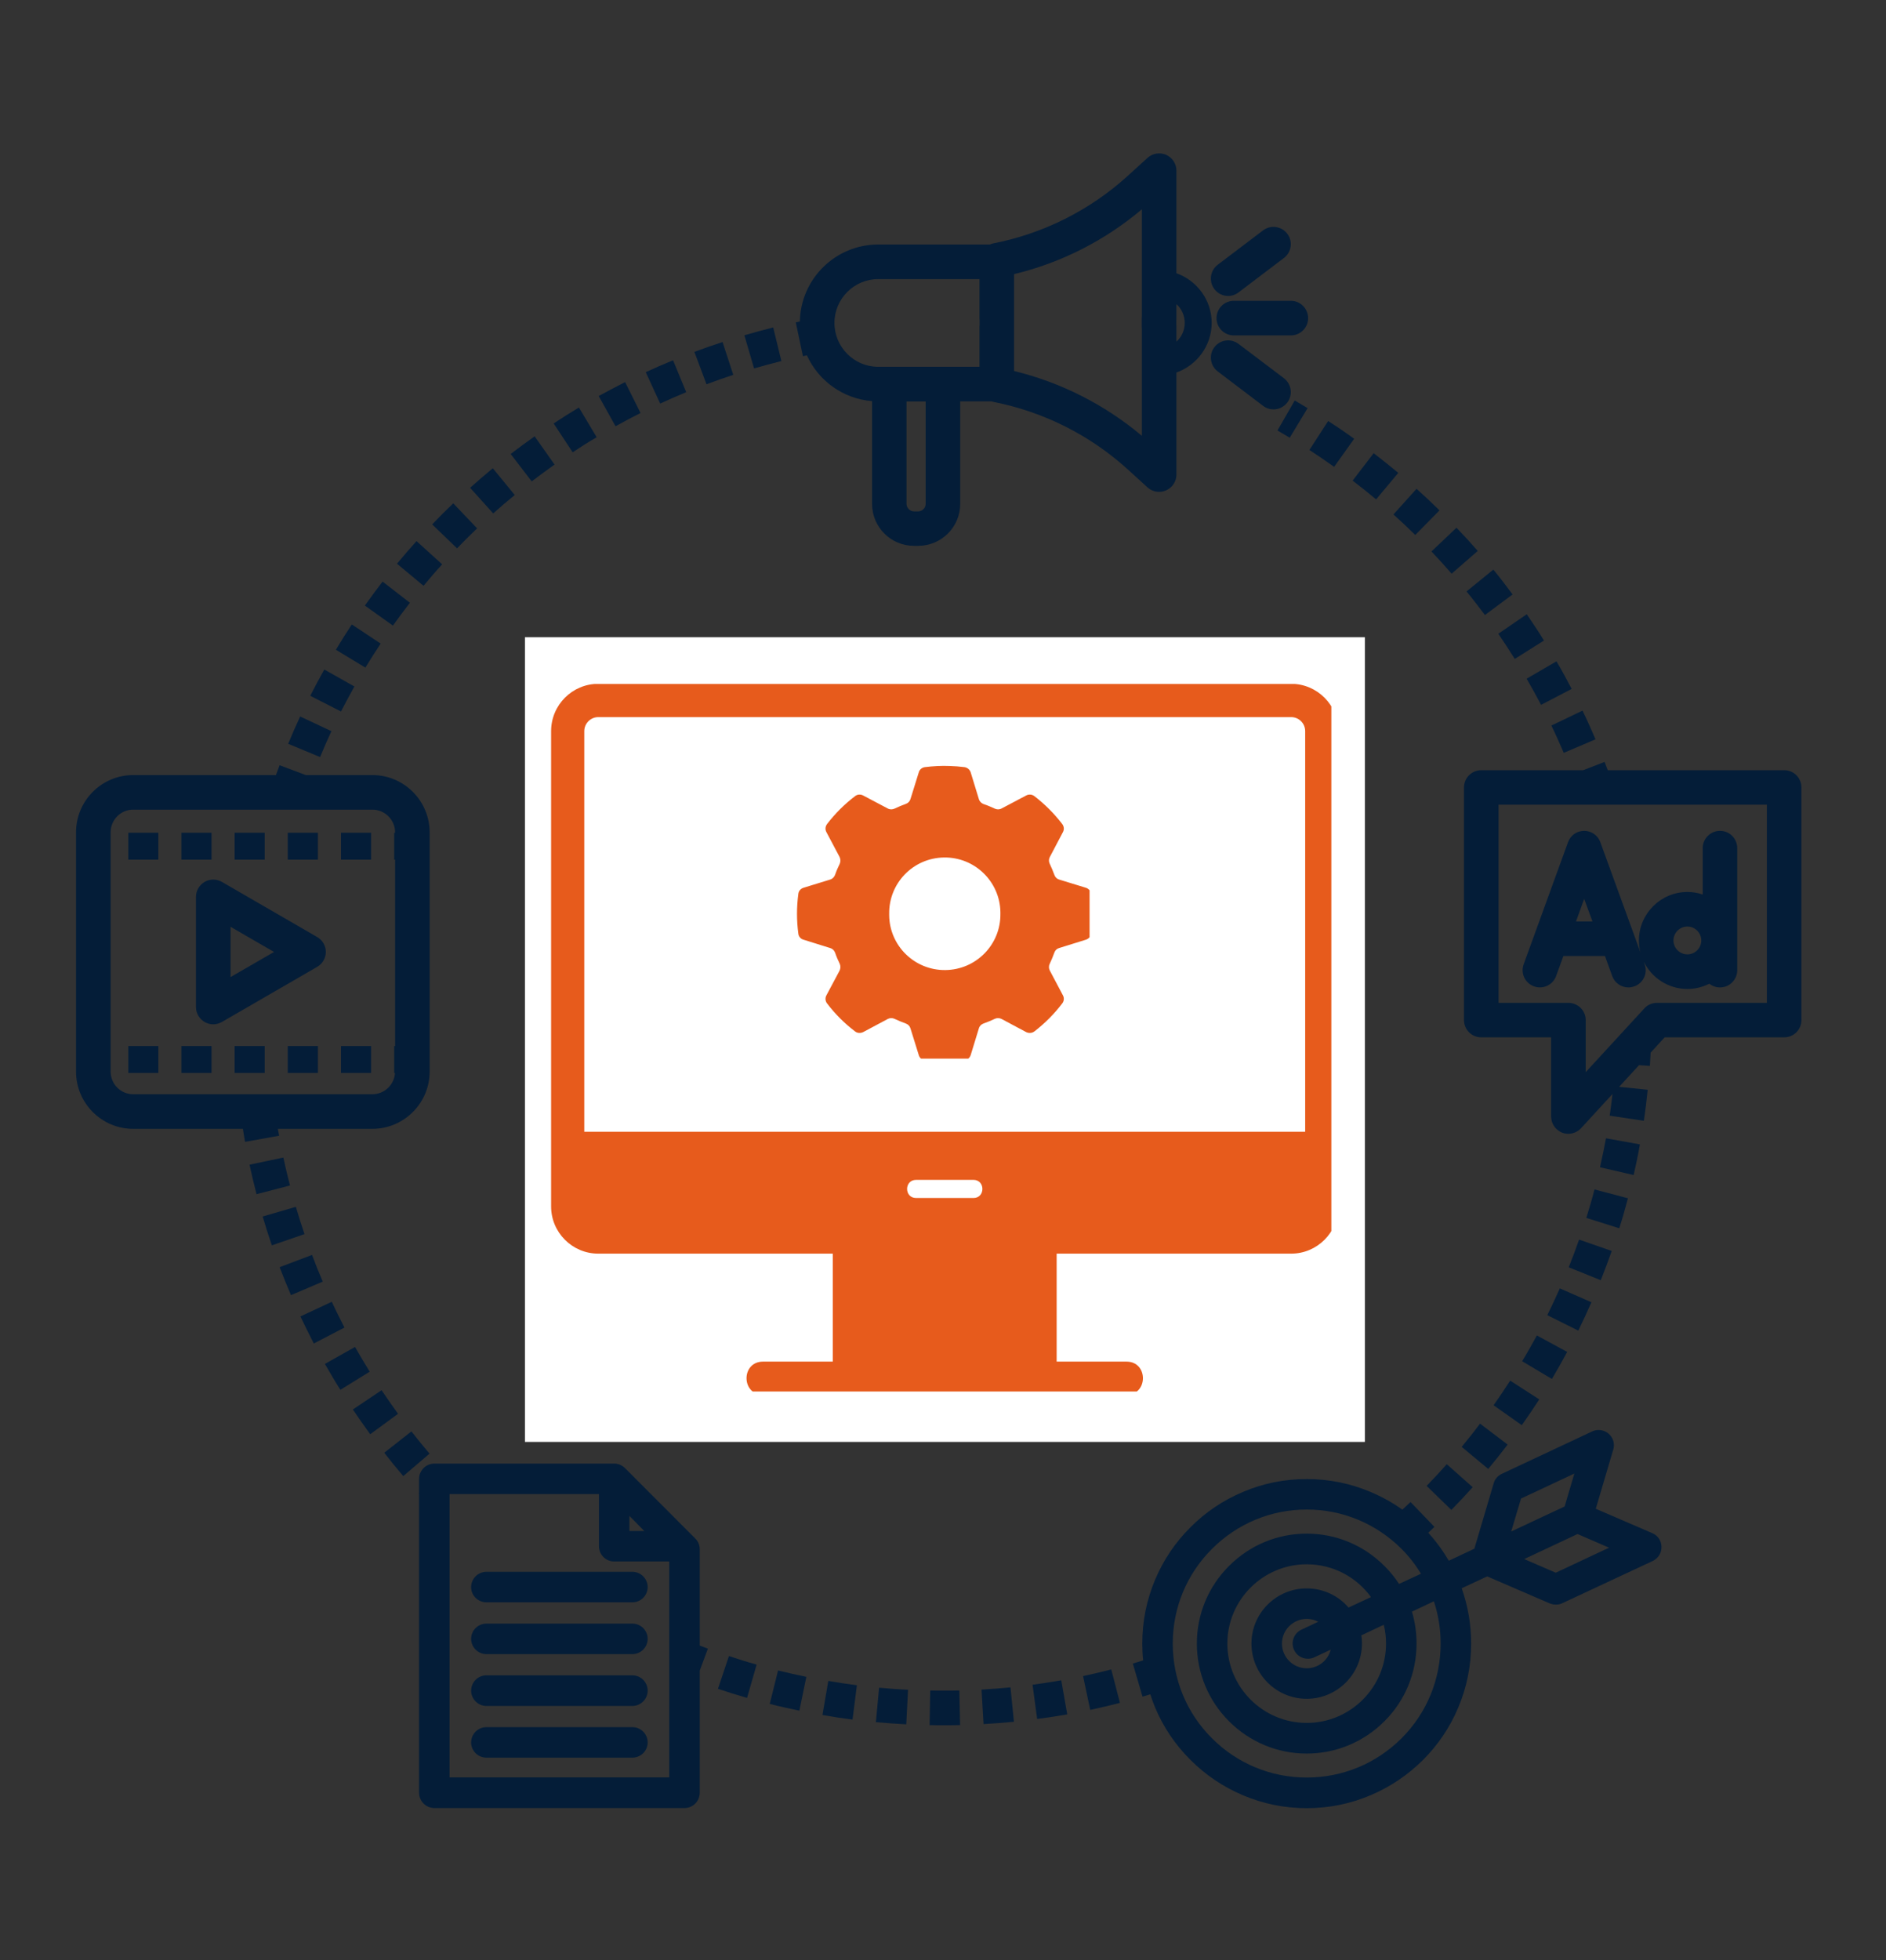 <svg xmlns="http://www.w3.org/2000/svg" xmlns:xlink="http://www.w3.org/1999/xlink" width="77" zoomAndPan="magnify" viewBox="0 0 57.75 60" height="80" preserveAspectRatio="xMidYMid meet" version="1.0"><rect x="0" y="0" width="57.75" height="60" fill="#333333" stroke="none"/><defs><clipPath id="0606cc0846"><path d="M 44 23 L 55.348 23 L 55.348 35 L 44 35 Z M 44 23 " clip-rule="nonzero"/></clipPath><clipPath id="92e3e8c606"><path d="M 34 43 L 51 43 L 51 55.43 L 34 55.43 Z M 34 43 " clip-rule="nonzero"/></clipPath><clipPath id="66969e160a"><path d="M 24 4.648 L 38 4.648 L 38 17 L 24 17 Z M 24 4.648 " clip-rule="nonzero"/></clipPath><clipPath id="39bbc29376"><path d="M 2.328 23 L 14 23 L 14 35 L 2.328 35 Z M 2.328 23 " clip-rule="nonzero"/></clipPath><clipPath id="2653475813"><path d="M 12 44 L 22 44 L 22 55.43 L 12 55.43 Z M 12 44 " clip-rule="nonzero"/></clipPath><clipPath id="b66e7ea027"><path d="M 16.074 19.504 L 41.793 19.504 L 41.793 44.133 L 16.074 44.133 Z M 16.074 19.504 " clip-rule="nonzero"/></clipPath><clipPath id="663ff5948c"><path d="M 25 37 L 33 37 L 33 42.59 L 25 42.59 Z M 25 37 " clip-rule="nonzero"/></clipPath><clipPath id="78b479e64e"><path d="M 22 41 L 35 41 L 35 42.59 L 22 42.59 Z M 22 41 " clip-rule="nonzero"/></clipPath><clipPath id="8577c82ef9"><path d="M 16.871 20.934 L 40.766 20.934 L 40.766 39 L 16.871 39 Z M 16.871 20.934 " clip-rule="nonzero"/></clipPath><clipPath id="a80e3fd7a8"><path d="M 24.402 23.441 L 33.363 23.441 L 33.363 32.402 L 24.402 32.402 Z M 24.402 23.441 " clip-rule="nonzero"/></clipPath></defs><path fill="#041d38" d="M 37.25 9.738 C 37.25 10.031 37.488 10.266 37.781 10.266 L 39.527 10.266 C 39.816 10.266 40.055 10.031 40.055 9.738 C 40.055 9.445 39.816 9.207 39.527 9.207 L 37.781 9.207 C 37.488 9.207 37.25 9.445 37.25 9.738 Z M 37.25 9.738 " fill-opacity="1" fill-rule="nonzero"/><path fill="#041d38" d="M 37.605 9.059 C 37.719 9.059 37.828 9.023 37.926 8.949 L 39.316 7.895 C 39.547 7.719 39.594 7.387 39.418 7.156 C 39.242 6.922 38.91 6.875 38.676 7.051 L 37.285 8.105 C 37.055 8.281 37.008 8.613 37.184 8.848 C 37.289 8.984 37.445 9.059 37.605 9.059 Z M 37.605 9.059 " fill-opacity="1" fill-rule="nonzero"/><path fill="#041d38" d="M 39.316 11.578 L 37.926 10.527 C 37.691 10.348 37.359 10.395 37.184 10.629 C 37.008 10.859 37.055 11.191 37.285 11.367 L 38.676 12.422 C 38.773 12.496 38.883 12.531 38.996 12.531 C 39.156 12.531 39.312 12.457 39.418 12.32 C 39.594 12.086 39.547 11.758 39.316 11.578 Z M 39.316 11.578 " fill-opacity="1" fill-rule="nonzero"/><g clip-path="url(#0606cc0846)"><path fill="#041d38" d="M 54.633 23.574 L 49.23 23.574 C 49.199 23.488 49.164 23.402 49.133 23.32 L 48.477 23.574 L 45.355 23.574 C 45.066 23.574 44.828 23.809 44.828 24.102 L 44.828 31.223 C 44.828 31.516 45.066 31.75 45.355 31.75 L 47.496 31.75 L 47.496 34.172 C 47.496 34.391 47.629 34.586 47.832 34.668 C 47.895 34.691 47.961 34.703 48.023 34.703 C 48.168 34.703 48.312 34.641 48.414 34.531 L 49.375 33.484 C 49.352 33.707 49.32 33.93 49.289 34.148 L 50.336 34.305 C 50.383 33.992 50.422 33.672 50.453 33.355 L 49.578 33.266 L 50.188 32.602 L 50.52 32.625 C 50.527 32.492 50.535 32.355 50.543 32.219 L 50.973 31.75 L 54.633 31.75 C 54.926 31.75 55.16 31.516 55.16 31.223 L 55.16 24.102 C 55.16 23.809 54.926 23.574 54.633 23.574 Z M 54.102 30.695 L 50.738 30.695 C 50.59 30.695 50.449 30.754 50.352 30.863 L 48.555 32.816 L 48.555 31.223 C 48.555 30.93 48.316 30.695 48.023 30.695 L 45.887 30.695 L 45.887 24.629 L 54.102 24.629 Z M 54.102 30.695 " fill-opacity="1" fill-rule="nonzero"/></g><path fill="#041d38" d="M 46.973 30.191 C 47.246 30.289 47.551 30.148 47.648 29.875 L 47.871 29.262 L 49.145 29.262 L 49.367 29.875 C 49.445 30.09 49.648 30.223 49.863 30.223 C 49.926 30.223 49.984 30.211 50.043 30.191 C 50.32 30.09 50.461 29.789 50.359 29.512 L 50.332 29.43 C 50.57 29.926 51.082 30.27 51.668 30.27 C 51.91 30.27 52.137 30.211 52.34 30.109 C 52.43 30.18 52.543 30.223 52.668 30.223 C 52.961 30.223 53.195 29.984 53.195 29.695 L 53.195 25.961 C 53.195 25.668 52.961 25.43 52.668 25.43 C 52.375 25.43 52.137 25.668 52.137 25.961 L 52.137 27.379 C 51.988 27.328 51.832 27.301 51.668 27.301 C 50.852 27.301 50.184 27.969 50.184 28.785 C 50.184 28.91 50.199 29.031 50.23 29.148 L 49.004 25.781 C 48.93 25.57 48.73 25.43 48.508 25.43 C 48.285 25.43 48.086 25.57 48.012 25.781 L 46.656 29.512 C 46.555 29.789 46.695 30.09 46.973 30.191 Z M 51.668 28.359 C 51.902 28.359 52.094 28.551 52.094 28.785 C 52.094 29.02 51.902 29.211 51.668 29.211 C 51.434 29.211 51.242 29.02 51.242 28.785 C 51.242 28.551 51.434 28.359 51.668 28.359 Z M 48.508 27.512 L 48.762 28.203 L 48.258 28.203 Z M 48.508 27.512 " fill-opacity="1" fill-rule="nonzero"/><path fill="#041d38" d="M 9.711 28.68 L 6.793 26.992 C 6.629 26.898 6.43 26.898 6.266 26.992 C 6.102 27.09 6 27.262 6 27.453 L 6 30.82 C 6 31.012 6.102 31.184 6.266 31.281 C 6.348 31.328 6.438 31.352 6.527 31.352 C 6.621 31.352 6.711 31.328 6.793 31.281 L 9.711 29.594 C 9.875 29.5 9.977 29.324 9.977 29.137 C 9.977 28.949 9.875 28.773 9.711 28.68 Z M 7.059 29.906 L 7.059 28.367 L 8.391 29.137 Z M 7.059 29.906 " fill-opacity="1" fill-rule="nonzero"/><path fill="#041d38" d="M 10.441 25.488 L 11.363 25.488 L 11.363 26.312 L 10.441 26.312 Z M 10.441 25.488 " fill-opacity="1" fill-rule="nonzero"/><path fill="#041d38" d="M 3.93 25.488 L 4.848 25.488 L 4.848 26.312 L 3.93 26.312 Z M 3.93 25.488 " fill-opacity="1" fill-rule="nonzero"/><path fill="#041d38" d="M 5.555 25.488 L 6.477 25.488 L 6.477 26.312 L 5.555 26.312 Z M 5.555 25.488 " fill-opacity="1" fill-rule="nonzero"/><path fill="#041d38" d="M 8.812 25.488 L 9.734 25.488 L 9.734 26.312 L 8.812 26.312 Z M 8.812 25.488 " fill-opacity="1" fill-rule="nonzero"/><path fill="#041d38" d="M 7.184 25.488 L 8.105 25.488 L 8.105 26.312 L 7.184 26.312 Z M 7.184 25.488 " fill-opacity="1" fill-rule="nonzero"/><path fill="#041d38" d="M 7.184 32.016 L 8.105 32.016 L 8.105 32.84 L 7.184 32.84 Z M 7.184 32.016 " fill-opacity="1" fill-rule="nonzero"/><path fill="#041d38" d="M 10.441 32.016 L 11.363 32.016 L 11.363 32.84 L 10.441 32.84 Z M 10.441 32.016 " fill-opacity="1" fill-rule="nonzero"/><path fill="#041d38" d="M 5.555 32.016 L 6.477 32.016 L 6.477 32.84 L 5.555 32.84 Z M 5.555 32.016 " fill-opacity="1" fill-rule="nonzero"/><path fill="#041d38" d="M 8.812 32.016 L 9.734 32.016 L 9.734 32.84 L 8.812 32.84 Z M 8.812 32.016 " fill-opacity="1" fill-rule="nonzero"/><path fill="#041d38" d="M 3.93 32.016 L 4.848 32.016 L 4.848 32.84 L 3.93 32.84 Z M 3.93 32.016 " fill-opacity="1" fill-rule="nonzero"/><path fill="#041d38" d="M 14.426 48.578 C 14.426 48.836 14.637 49.043 14.895 49.043 L 19.363 49.043 C 19.621 49.043 19.832 48.836 19.832 48.578 C 19.832 48.32 19.621 48.109 19.363 48.109 L 14.895 48.109 C 14.637 48.109 14.426 48.32 14.426 48.578 Z M 14.426 48.578 " fill-opacity="1" fill-rule="nonzero"/><path fill="#041d38" d="M 19.363 49.695 L 14.895 49.695 C 14.637 49.695 14.426 49.902 14.426 50.16 C 14.426 50.418 14.637 50.629 14.895 50.629 L 19.363 50.629 C 19.621 50.629 19.832 50.418 19.832 50.16 C 19.832 49.902 19.621 49.695 19.363 49.695 Z M 19.363 49.695 " fill-opacity="1" fill-rule="nonzero"/><path fill="#041d38" d="M 19.363 51.277 L 14.895 51.277 C 14.637 51.277 14.426 51.488 14.426 51.746 C 14.426 52.004 14.637 52.215 14.895 52.215 L 19.363 52.215 C 19.621 52.215 19.832 52.004 19.832 51.746 C 19.832 51.488 19.621 51.277 19.363 51.277 Z M 19.363 51.277 " fill-opacity="1" fill-rule="nonzero"/><path fill="#041d38" d="M 19.363 52.863 L 14.895 52.863 C 14.637 52.863 14.426 53.074 14.426 53.332 C 14.426 53.59 14.637 53.797 14.895 53.797 L 19.363 53.797 C 19.621 53.797 19.832 53.59 19.832 53.332 C 19.832 53.074 19.621 52.863 19.363 52.863 Z M 19.363 52.863 " fill-opacity="1" fill-rule="nonzero"/><g clip-path="url(#92e3e8c606)"><path fill="#041d38" d="M 50.594 46.926 L 48.863 46.18 L 49.398 44.371 C 49.453 44.195 49.395 44.004 49.258 43.883 C 49.117 43.762 48.918 43.734 48.754 43.812 L 45.988 45.109 C 45.867 45.164 45.773 45.27 45.738 45.398 L 45.145 47.402 L 44.363 47.77 C 44.184 47.465 43.973 47.176 43.734 46.914 C 43.797 46.855 43.859 46.793 43.922 46.734 L 43.191 45.973 C 43.109 46.051 43.023 46.129 42.941 46.207 C 42.641 45.992 42.316 45.812 41.973 45.668 C 41.352 45.402 40.691 45.27 40.012 45.27 C 39.332 45.27 38.672 45.402 38.051 45.668 C 37.453 45.922 36.914 46.281 36.453 46.746 C 35.988 47.207 35.625 47.746 35.371 48.348 C 35.109 48.969 34.977 49.625 34.977 50.305 C 34.977 50.48 34.984 50.652 35.004 50.82 C 34.898 50.852 34.789 50.887 34.688 50.918 L 34.984 51.93 C 35.062 51.91 35.141 51.883 35.223 51.859 C 35.266 51.996 35.316 52.133 35.371 52.266 C 35.625 52.867 35.988 53.406 36.453 53.867 C 36.914 54.328 37.453 54.691 38.051 54.945 C 38.672 55.211 39.332 55.344 40.012 55.344 C 40.691 55.344 41.352 55.211 41.973 54.945 C 42.574 54.691 43.109 54.328 43.574 53.867 C 44.035 53.406 44.398 52.867 44.652 52.266 C 44.914 51.645 45.047 50.984 45.047 50.305 C 45.047 49.723 44.949 49.156 44.758 48.613 L 45.539 48.25 L 47.457 49.078 C 47.52 49.102 47.582 49.113 47.645 49.113 C 47.711 49.113 47.777 49.102 47.84 49.07 L 50.609 47.777 C 50.773 47.699 50.879 47.531 50.875 47.348 C 50.875 47.16 50.762 46.996 50.594 46.926 Z M 42.914 53.207 C 42.137 53.98 41.109 54.406 40.012 54.406 C 38.918 54.406 37.887 53.98 37.113 53.207 C 36.336 52.434 35.91 51.402 35.91 50.305 C 35.91 49.211 36.336 48.18 37.113 47.406 C 37.887 46.633 38.918 46.203 40.012 46.203 C 41.109 46.203 42.137 46.633 42.914 47.406 C 43.145 47.637 43.344 47.895 43.512 48.168 L 42.84 48.48 C 42.711 48.285 42.562 48.098 42.391 47.93 C 41.754 47.293 40.91 46.941 40.012 46.941 C 39.113 46.941 38.27 47.293 37.633 47.93 C 37 48.562 36.648 49.406 36.648 50.305 C 36.648 51.203 37 52.051 37.633 52.684 C 38.27 53.32 39.113 53.672 40.012 53.672 C 40.91 53.672 41.754 53.32 42.391 52.684 C 43.027 52.051 43.375 51.203 43.375 50.305 C 43.375 49.969 43.328 49.641 43.234 49.328 L 43.906 49.012 C 44.043 49.426 44.113 49.859 44.113 50.305 C 44.113 51.402 43.688 52.434 42.914 53.207 Z M 39.625 50.5 C 39.703 50.672 39.871 50.77 40.047 50.77 C 40.113 50.77 40.184 50.758 40.246 50.727 L 40.746 50.492 C 40.664 50.82 40.367 51.062 40.012 51.062 C 39.594 51.062 39.254 50.723 39.254 50.305 C 39.254 49.891 39.594 49.551 40.012 49.551 C 40.141 49.551 40.262 49.582 40.367 49.637 L 39.852 49.879 C 39.617 49.988 39.516 50.27 39.625 50.5 Z M 40.012 48.617 C 39.078 48.617 38.32 49.375 38.32 50.305 C 38.32 51.238 39.078 51.996 40.012 51.996 C 40.945 51.996 41.703 51.238 41.703 50.305 C 41.703 50.219 41.699 50.137 41.684 50.055 L 42.371 49.73 C 42.418 49.914 42.441 50.109 42.441 50.305 C 42.441 51.645 41.352 52.734 40.012 52.734 C 38.672 52.734 37.582 51.645 37.582 50.305 C 37.582 48.969 38.672 47.879 40.012 47.879 C 40.82 47.879 41.539 48.273 41.98 48.883 L 41.293 49.203 C 40.984 48.844 40.523 48.617 40.012 48.617 Z M 46.574 45.867 L 48.207 45.102 L 47.91 46.109 L 46.273 46.875 Z M 47.637 48.137 L 46.672 47.719 L 48.305 46.953 L 49.27 47.371 Z M 47.637 48.137 " fill-opacity="1" fill-rule="nonzero"/></g><path fill="#041d38" d="M 35.145 43.215 C 35.145 42.906 34.895 42.656 34.59 42.656 L 32.109 42.656 L 32.109 40.363 L 40.859 40.363 C 41.168 40.363 41.418 40.113 41.418 39.805 L 41.418 22.211 C 41.418 21.902 41.168 21.652 40.859 21.652 L 17.23 21.652 C 16.922 21.652 16.672 21.902 16.672 22.211 L 16.672 39.805 C 16.672 40.113 16.922 40.363 17.23 40.363 L 25.984 40.363 L 25.984 42.656 L 23.504 42.656 C 23.195 42.656 22.945 42.906 22.945 43.215 C 22.945 43.523 23.195 43.773 23.504 43.773 L 34.59 43.773 C 34.898 43.773 35.145 43.523 35.145 43.215 Z M 17.789 22.77 L 40.305 22.77 L 40.305 35.98 L 17.789 35.98 Z M 30.992 42.656 L 27.098 42.656 L 27.098 40.363 L 30.992 40.363 Z M 31.551 39.227 L 26.543 39.227 C 26.488 39.227 26.438 39.234 26.387 39.246 L 17.789 39.246 L 17.789 37.098 L 40.305 37.098 L 40.305 39.246 L 31.707 39.246 C 31.656 39.234 31.605 39.227 31.551 39.227 Z M 31.551 39.227 " fill-opacity="1" fill-rule="nonzero"/><path fill="#041d38" d="M 11.656 19.699 L 10.773 19.113 C 10.605 19.367 10.441 19.625 10.285 19.887 L 11.188 20.434 C 11.34 20.188 11.496 19.938 11.656 19.699 Z M 11.656 19.699 " fill-opacity="1" fill-rule="nonzero"/><path fill="#041d38" d="M 14.609 16.172 L 13.879 15.406 C 13.66 15.613 13.441 15.832 13.234 16.051 L 13.996 16.785 C 14.195 16.574 14.402 16.371 14.609 16.172 Z M 14.609 16.172 " fill-opacity="1" fill-rule="nonzero"/><path fill="#041d38" d="M 15.762 15.152 L 15.09 14.332 C 14.855 14.527 14.621 14.727 14.395 14.93 L 15.102 15.715 C 15.316 15.523 15.539 15.332 15.762 15.152 Z M 15.762 15.152 " fill-opacity="1" fill-rule="nonzero"/><path fill="#041d38" d="M 10.148 22.379 L 9.191 21.93 C 9.062 22.207 8.938 22.488 8.824 22.766 L 9.801 23.172 C 9.91 22.906 10.027 22.641 10.148 22.379 Z M 10.148 22.379 " fill-opacity="1" fill-rule="nonzero"/><path fill="#041d38" d="M 13.539 17.273 L 12.754 16.562 C 12.551 16.789 12.348 17.02 12.156 17.254 L 12.969 17.93 C 13.156 17.707 13.344 17.484 13.539 17.273 Z M 13.539 17.273 " fill-opacity="1" fill-rule="nonzero"/><path fill="#041d38" d="M 10.852 21.012 L 9.93 20.492 C 9.781 20.758 9.637 21.027 9.5 21.297 L 10.441 21.777 C 10.574 21.52 10.711 21.262 10.852 21.012 Z M 10.852 21.012 " fill-opacity="1" fill-rule="nonzero"/><path fill="#041d38" d="M 21.012 12.004 L 20.609 11.027 C 20.328 11.141 20.047 11.266 19.773 11.391 L 20.215 12.352 C 20.477 12.23 20.746 12.113 21.012 12.004 Z M 21.012 12.004 " fill-opacity="1" fill-rule="nonzero"/><path fill="#041d38" d="M 23.926 11.051 L 23.676 10.023 C 23.379 10.098 23.086 10.176 22.793 10.262 L 23.09 11.277 C 23.367 11.195 23.648 11.121 23.926 11.051 Z M 23.926 11.051 " fill-opacity="1" fill-rule="nonzero"/><path fill="#041d38" d="M 19.613 12.641 L 19.141 11.695 C 18.871 11.832 18.598 11.977 18.332 12.121 L 18.848 13.047 C 19.098 12.906 19.359 12.77 19.613 12.641 Z M 19.613 12.641 " fill-opacity="1" fill-rule="nonzero"/><path fill="#041d38" d="M 12.551 18.449 L 11.715 17.801 C 11.531 18.039 11.348 18.289 11.172 18.535 L 12.031 19.148 C 12.199 18.914 12.375 18.68 12.551 18.449 Z M 12.551 18.449 " fill-opacity="1" fill-rule="nonzero"/><path fill="#041d38" d="M 22.453 11.473 L 22.125 10.469 C 21.836 10.562 21.547 10.664 21.262 10.77 L 21.633 11.762 C 21.902 11.66 22.18 11.562 22.453 11.473 Z M 22.453 11.473 " fill-opacity="1" fill-rule="nonzero"/><path fill="#041d38" d="M 16.98 14.219 L 16.371 13.355 C 16.125 13.527 15.879 13.711 15.637 13.895 L 16.281 14.734 C 16.512 14.559 16.746 14.387 16.98 14.219 Z M 16.98 14.219 " fill-opacity="1" fill-rule="nonzero"/><path fill="#041d38" d="M 18.27 13.383 L 17.727 12.473 C 17.465 12.629 17.207 12.793 16.953 12.961 L 17.535 13.844 C 17.773 13.684 18.023 13.527 18.27 13.383 Z M 18.27 13.383 " fill-opacity="1" fill-rule="nonzero"/><g clip-path="url(#66969e160a)"><path fill="#041d38" d="M 24.707 10.875 C 25.059 11.652 25.812 12.207 26.703 12.277 L 26.703 15.422 C 26.703 16.133 27.277 16.707 27.988 16.707 L 28.113 16.707 C 28.824 16.707 29.402 16.133 29.402 15.422 L 29.402 12.285 L 30.359 12.285 C 30.379 12.289 30.398 12.297 30.418 12.301 C 31.949 12.602 33.367 13.312 34.523 14.359 L 35.137 14.918 C 35.238 15.008 35.363 15.055 35.492 15.055 C 35.566 15.055 35.641 15.039 35.707 15.008 C 35.898 14.926 36.023 14.734 36.023 14.527 L 36.023 11.402 C 36.648 11.18 37.102 10.582 37.102 9.883 C 37.102 9.18 36.648 8.586 36.023 8.363 L 36.023 5.223 C 36.023 5.016 35.898 4.824 35.707 4.738 C 35.516 4.656 35.293 4.691 35.137 4.832 L 34.523 5.391 C 33.367 6.438 31.949 7.148 30.418 7.449 C 30.379 7.457 30.344 7.469 30.309 7.484 L 26.891 7.484 C 25.582 7.484 24.516 8.535 24.492 9.84 C 24.449 9.848 24.41 9.859 24.367 9.867 L 24.586 10.902 C 24.625 10.895 24.664 10.887 24.707 10.875 Z M 36.02 9.805 C 36.023 9.785 36.023 9.762 36.023 9.742 L 36.023 9.309 C 36.18 9.449 36.277 9.656 36.277 9.883 C 36.277 10.109 36.18 10.316 36.023 10.457 L 36.023 10.008 C 36.023 9.984 36.023 9.965 36.02 9.941 Z M 31.051 10.008 L 31.051 8.391 C 32.492 8.043 33.832 7.363 34.965 6.406 L 34.965 9.676 C 34.965 9.699 34.961 9.719 34.961 9.742 L 34.961 10.008 C 34.961 10.031 34.965 10.051 34.965 10.074 L 34.965 13.34 C 33.832 12.387 32.492 11.707 31.051 11.355 Z M 28.344 15.422 C 28.344 15.547 28.242 15.652 28.113 15.652 L 27.988 15.652 C 27.863 15.652 27.758 15.547 27.758 15.422 L 27.758 12.289 L 28.344 12.289 Z M 26.891 8.543 L 29.992 8.543 L 29.992 9.742 C 29.992 9.758 29.992 9.773 29.996 9.789 L 29.996 9.957 C 29.992 9.973 29.992 9.992 29.992 10.008 L 29.992 11.227 L 26.891 11.227 C 26.152 11.227 25.551 10.625 25.551 9.883 C 25.551 9.145 26.152 8.543 26.891 8.543 Z M 26.891 8.543 " fill-opacity="1" fill-rule="nonzero"/></g><path fill="#041d38" d="M 8.676 35.43 L 7.641 35.648 C 7.707 35.949 7.777 36.254 7.855 36.551 L 8.879 36.285 C 8.805 36 8.738 35.715 8.676 35.43 Z M 8.676 35.43 " fill-opacity="1" fill-rule="nonzero"/><path fill="#041d38" d="M 10.16 39.844 L 9.199 40.293 C 9.332 40.57 9.469 40.848 9.609 41.121 L 10.547 40.633 C 10.414 40.371 10.281 40.109 10.16 39.844 Z M 10.16 39.844 " fill-opacity="1" fill-rule="nonzero"/><path fill="#041d38" d="M 9.059 36.938 L 8.043 37.234 C 8.129 37.527 8.223 37.824 8.324 38.117 L 9.324 37.773 C 9.23 37.5 9.141 37.215 9.059 36.938 Z M 9.059 36.938 " fill-opacity="1" fill-rule="nonzero"/><path fill="#041d38" d="M 9.555 38.41 L 8.562 38.785 C 8.672 39.07 8.789 39.359 8.91 39.641 L 9.883 39.227 C 9.766 38.957 9.656 38.684 9.555 38.41 Z M 9.555 38.41 " fill-opacity="1" fill-rule="nonzero"/><path fill="#041d38" d="M 11.684 42.551 L 10.805 43.141 C 10.977 43.395 11.152 43.648 11.336 43.898 L 12.188 43.273 C 12.016 43.035 11.848 42.793 11.684 42.551 Z M 11.684 42.551 " fill-opacity="1" fill-rule="nonzero"/><path fill="#041d38" d="M 12.598 43.812 L 11.766 44.465 C 11.953 44.707 12.148 44.945 12.348 45.18 L 13.152 44.492 C 12.965 44.27 12.777 44.043 12.598 43.812 Z M 12.598 43.812 " fill-opacity="1" fill-rule="nonzero"/><path fill="#041d38" d="M 10.871 41.227 L 9.949 41.746 C 10.102 42.012 10.258 42.281 10.422 42.539 L 11.32 41.984 C 11.164 41.734 11.016 41.48 10.871 41.227 Z M 10.871 41.227 " fill-opacity="1" fill-rule="nonzero"/><g clip-path="url(#39bbc29376)"><path fill="#041d38" d="M 8.508 34.551 L 11.402 34.551 C 12.367 34.551 13.156 33.766 13.156 32.797 L 13.156 25.477 C 13.156 24.508 12.367 23.723 11.402 23.723 L 9.363 23.723 L 8.562 23.422 C 8.523 23.52 8.488 23.621 8.449 23.723 L 4.078 23.723 C 3.113 23.723 2.328 24.508 2.328 25.477 L 2.328 32.797 C 2.328 33.766 3.113 34.551 4.078 34.551 L 7.438 34.551 C 7.457 34.684 7.48 34.816 7.504 34.949 L 8.547 34.762 C 8.535 34.691 8.52 34.621 8.508 34.551 Z M 4.078 33.492 C 3.695 33.492 3.387 33.18 3.387 32.797 L 3.387 25.477 C 3.387 25.094 3.695 24.781 4.078 24.781 L 11.402 24.781 C 11.785 24.781 12.098 25.094 12.098 25.477 L 12.098 25.488 L 12.07 25.488 L 12.07 26.312 L 12.098 26.312 L 12.098 32.016 L 12.07 32.016 L 12.07 32.84 L 12.094 32.84 C 12.074 33.203 11.77 33.492 11.402 33.492 Z M 4.078 33.492 " fill-opacity="1" fill-rule="nonzero"/></g><path fill="#041d38" d="M 28.867 51.746 C 28.742 51.746 28.613 51.746 28.484 51.742 L 28.465 52.801 C 28.598 52.805 28.734 52.805 28.867 52.805 C 29.043 52.805 29.223 52.805 29.398 52.801 L 29.375 51.742 C 29.207 51.746 29.035 51.746 28.867 51.746 Z M 28.867 51.746 " fill-opacity="1" fill-rule="nonzero"/><path fill="#041d38" d="M 33.164 51.301 L 33.383 52.336 C 33.688 52.27 33.992 52.199 34.293 52.121 L 34.027 51.098 C 33.742 51.172 33.453 51.238 33.164 51.301 Z M 33.164 51.301 " fill-opacity="1" fill-rule="nonzero"/><path fill="#041d38" d="M 31.617 51.566 L 31.758 52.613 C 32.066 52.574 32.375 52.527 32.68 52.473 L 32.496 51.43 C 32.203 51.48 31.91 51.527 31.617 51.566 Z M 31.617 51.566 " fill-opacity="1" fill-rule="nonzero"/><path fill="#041d38" d="M 25.184 52.492 C 25.488 52.547 25.797 52.594 26.105 52.633 L 26.238 51.582 C 25.945 51.543 25.652 51.5 25.363 51.449 Z M 25.184 52.492 " fill-opacity="1" fill-rule="nonzero"/><path fill="#041d38" d="M 26.82 52.711 C 27.129 52.738 27.441 52.762 27.75 52.777 L 27.805 51.719 C 27.508 51.707 27.211 51.684 26.918 51.656 Z M 26.82 52.711 " fill-opacity="1" fill-rule="nonzero"/><path fill="#041d38" d="M 23.57 52.152 C 23.867 52.23 24.176 52.297 24.477 52.359 L 24.691 51.324 C 24.402 51.266 24.113 51.199 23.824 51.129 Z M 23.57 52.152 " fill-opacity="1" fill-rule="nonzero"/><path fill="#041d38" d="M 30.055 51.715 L 30.117 52.77 C 30.426 52.754 30.738 52.727 31.047 52.699 L 30.941 51.645 C 30.648 51.676 30.352 51.695 30.055 51.715 Z M 30.055 51.715 " fill-opacity="1" fill-rule="nonzero"/><path fill="#041d38" d="M 21.984 51.691 C 22.277 51.789 22.578 51.883 22.875 51.969 L 23.168 50.949 C 22.883 50.871 22.598 50.781 22.32 50.688 Z M 21.984 51.691 " fill-opacity="1" fill-rule="nonzero"/><g clip-path="url(#2653475813)"><path fill="#041d38" d="M 21.426 47.418 C 21.426 47.293 21.379 47.176 21.289 47.09 L 19.137 44.934 C 19.129 44.926 19.121 44.922 19.113 44.914 C 19.113 44.914 19.109 44.91 19.109 44.91 C 19.102 44.902 19.094 44.898 19.086 44.891 C 19.086 44.891 19.086 44.891 19.082 44.891 C 19.074 44.883 19.066 44.879 19.059 44.871 C 19.055 44.871 19.055 44.871 19.051 44.867 C 19.043 44.863 19.035 44.859 19.027 44.855 C 19.027 44.855 19.027 44.852 19.023 44.852 C 19.016 44.848 19.008 44.844 19 44.84 C 18.996 44.84 18.992 44.836 18.992 44.836 C 18.984 44.832 18.973 44.828 18.965 44.824 C 18.953 44.82 18.945 44.82 18.934 44.816 C 18.934 44.816 18.93 44.812 18.926 44.812 C 18.918 44.812 18.91 44.809 18.898 44.809 C 18.898 44.809 18.898 44.805 18.898 44.805 C 18.887 44.805 18.879 44.805 18.867 44.801 C 18.867 44.801 18.863 44.801 18.859 44.801 C 18.852 44.801 18.844 44.797 18.836 44.797 C 18.832 44.797 18.832 44.797 18.828 44.797 C 18.82 44.797 18.812 44.797 18.805 44.797 L 13.301 44.797 C 13.043 44.797 12.832 45.008 12.832 45.266 L 12.832 45.699 L 12.82 45.715 C 12.824 45.719 12.828 45.723 12.832 45.727 L 12.832 54.871 C 12.832 55.129 13.043 55.34 13.301 55.34 L 20.961 55.34 C 21.219 55.34 21.426 55.129 21.426 54.871 L 21.426 51.133 L 21.676 50.461 C 21.594 50.43 21.508 50.398 21.426 50.367 Z M 19.273 46.398 L 19.727 46.859 L 19.273 46.859 Z M 20.492 54.402 L 13.766 54.402 L 13.766 45.73 L 18.34 45.73 L 18.34 47.324 C 18.34 47.582 18.547 47.793 18.805 47.793 L 20.492 47.793 Z M 20.492 54.402 " fill-opacity="1" fill-rule="nonzero"/></g><path fill="#041d38" d="M 48.035 38.789 L 49.016 39.184 C 49.133 38.891 49.246 38.59 49.352 38.289 L 48.352 37.941 C 48.254 38.223 48.145 38.512 48.035 38.789 Z M 48.035 38.789 " fill-opacity="1" fill-rule="nonzero"/><path fill="#041d38" d="M 46.609 41.664 L 47.52 42.207 C 47.68 41.934 47.84 41.656 47.988 41.379 L 47.059 40.875 C 46.914 41.141 46.766 41.406 46.609 41.664 Z M 46.609 41.664 " fill-opacity="1" fill-rule="nonzero"/><path fill="#041d38" d="M 47.379 40.254 L 48.328 40.727 C 48.469 40.441 48.602 40.148 48.73 39.859 L 47.762 39.434 C 47.641 39.707 47.512 39.984 47.379 40.254 Z M 47.379 40.254 " fill-opacity="1" fill-rule="nonzero"/><path fill="#041d38" d="M 48.574 37.277 L 49.582 37.594 C 49.68 37.293 49.766 36.984 49.848 36.676 L 48.824 36.406 C 48.75 36.695 48.664 36.988 48.574 37.277 Z M 48.574 37.277 " fill-opacity="1" fill-rule="nonzero"/><path fill="#041d38" d="M 50.215 35.027 L 49.176 34.84 C 49.121 35.137 49.059 35.434 48.992 35.727 L 50.023 35.965 C 50.094 35.656 50.16 35.34 50.215 35.027 Z M 50.215 35.027 " fill-opacity="1" fill-rule="nonzero"/><path fill="#041d38" d="M 45.734 43.012 L 46.598 43.621 C 46.781 43.363 46.961 43.098 47.133 42.832 L 46.242 42.258 C 46.078 42.512 45.906 42.766 45.734 43.012 Z M 45.734 43.012 " fill-opacity="1" fill-rule="nonzero"/><path fill="#041d38" d="M 44.758 44.285 L 45.57 44.961 C 45.773 44.719 45.973 44.465 46.164 44.215 L 45.32 43.574 C 45.141 43.812 44.949 44.055 44.758 44.285 Z M 44.758 44.285 " fill-opacity="1" fill-rule="nonzero"/><path fill="#041d38" d="M 43.684 45.48 L 44.441 46.215 C 44.664 45.988 44.883 45.754 45.094 45.52 L 44.301 44.816 C 44.102 45.039 43.895 45.262 43.684 45.48 Z M 43.684 45.48 " fill-opacity="1" fill-rule="nonzero"/><path fill="#041d38" d="M 40.039 12.492 C 39.91 12.414 39.777 12.336 39.645 12.258 L 39.117 13.176 C 39.242 13.25 39.371 13.324 39.492 13.398 Z M 40.039 12.492 " fill-opacity="1" fill-rule="nonzero"/><path fill="#041d38" d="M 46.383 20.168 L 47.277 19.605 C 47.109 19.332 46.93 19.062 46.75 18.801 L 45.879 19.398 C 46.051 19.648 46.219 19.91 46.383 20.168 Z M 46.383 20.168 " fill-opacity="1" fill-rule="nonzero"/><path fill="#041d38" d="M 47.188 21.574 L 48.125 21.086 C 47.98 20.805 47.824 20.52 47.66 20.242 L 46.746 20.773 C 46.898 21.035 47.047 21.305 47.188 21.574 Z M 47.188 21.574 " fill-opacity="1" fill-rule="nonzero"/><path fill="#041d38" d="M 45.469 18.824 L 46.316 18.195 C 46.125 17.938 45.93 17.68 45.727 17.434 L 44.906 18.102 C 45.098 18.336 45.285 18.582 45.469 18.824 Z M 45.469 18.824 " fill-opacity="1" fill-rule="nonzero"/><path fill="#041d38" d="M 47.883 23.043 L 48.855 22.629 C 48.73 22.336 48.598 22.039 48.457 21.75 L 47.504 22.207 C 47.637 22.48 47.762 22.766 47.883 23.043 Z M 47.883 23.043 " fill-opacity="1" fill-rule="nonzero"/><path fill="#041d38" d="M 42.137 15.285 L 42.816 14.473 C 42.57 14.27 42.316 14.066 42.062 13.871 L 41.418 14.711 C 41.66 14.895 41.902 15.09 42.137 15.285 Z M 42.137 15.285 " fill-opacity="1" fill-rule="nonzero"/><path fill="#041d38" d="M 43.336 16.375 L 44.078 15.621 C 43.852 15.398 43.613 15.176 43.375 14.961 L 42.668 15.746 C 42.895 15.949 43.121 16.164 43.336 16.375 Z M 43.336 16.375 " fill-opacity="1" fill-rule="nonzero"/><path fill="#041d38" d="M 41.465 13.43 C 41.207 13.242 40.938 13.059 40.668 12.887 L 40.094 13.773 C 40.348 13.938 40.602 14.113 40.852 14.289 Z M 41.465 13.43 " fill-opacity="1" fill-rule="nonzero"/><path fill="#041d38" d="M 44.449 17.559 L 45.25 16.863 C 45.039 16.621 44.82 16.383 44.598 16.152 L 43.832 16.879 C 44.043 17.102 44.25 17.328 44.449 17.559 Z M 44.449 17.559 " fill-opacity="1" fill-rule="nonzero"/><path fill="#041d38" d="M 34.523 28.223 C 34.672 28.086 34.723 27.867 34.645 27.68 L 34.16 26.508 C 34.082 26.32 33.895 26.203 33.691 26.215 L 32.395 26.281 L 31.992 25.875 L 32.059 24.582 C 32.07 24.375 31.949 24.188 31.762 24.109 L 30.59 23.625 C 30.402 23.547 30.188 23.598 30.051 23.75 L 29.18 24.711 L 28.609 24.711 L 27.742 23.75 C 27.605 23.598 27.387 23.547 27.199 23.625 L 26.027 24.109 C 25.84 24.188 25.723 24.375 25.734 24.582 L 25.801 25.875 L 25.395 26.281 L 24.098 26.215 C 23.895 26.203 23.707 26.32 23.629 26.508 L 23.145 27.68 C 23.066 27.867 23.117 28.086 23.27 28.223 L 24.23 29.09 L 24.23 29.66 L 23.27 30.531 C 23.117 30.668 23.066 30.883 23.145 31.07 L 23.629 32.242 C 23.707 32.43 23.895 32.551 24.098 32.539 L 25.395 32.473 L 25.801 32.875 L 25.734 34.172 C 25.723 34.375 25.84 34.562 26.027 34.641 L 27.199 35.125 C 27.387 35.203 27.605 35.152 27.742 35.004 L 28.609 34.039 L 29.18 34.039 L 30.051 35.004 C 30.145 35.105 30.273 35.16 30.406 35.16 C 30.469 35.16 30.531 35.148 30.59 35.125 L 31.762 34.641 C 31.949 34.562 32.07 34.375 32.059 34.172 L 31.992 32.875 L 32.395 32.473 L 33.691 32.539 C 33.895 32.551 34.082 32.43 34.16 32.242 L 34.645 31.07 C 34.723 30.883 34.672 30.668 34.523 30.531 L 33.559 29.66 L 33.559 29.09 Z M 32.758 30.23 L 33.625 31.016 L 33.402 31.562 L 32.23 31.5 C 32.094 31.492 31.961 31.547 31.867 31.641 L 31.16 32.348 C 31.062 32.445 31.012 32.574 31.02 32.711 L 31.078 33.883 L 30.535 34.105 L 29.75 33.238 C 29.66 33.137 29.531 33.078 29.395 33.078 L 28.395 33.078 C 28.262 33.078 28.129 33.137 28.039 33.238 L 27.254 34.105 L 26.711 33.883 L 26.77 32.711 C 26.777 32.574 26.727 32.445 26.629 32.348 L 25.922 31.641 C 25.828 31.547 25.695 31.492 25.559 31.5 L 24.391 31.562 L 24.164 31.016 L 25.035 30.23 C 25.133 30.141 25.191 30.012 25.191 29.875 L 25.191 28.875 C 25.191 28.742 25.133 28.609 25.035 28.52 L 24.164 27.734 L 24.391 27.191 L 25.559 27.25 C 25.695 27.258 25.828 27.207 25.922 27.109 L 26.629 26.406 C 26.727 26.309 26.777 26.176 26.77 26.039 L 26.711 24.871 L 27.254 24.645 L 28.039 25.516 C 28.129 25.617 28.262 25.672 28.395 25.672 L 29.395 25.672 C 29.531 25.672 29.66 25.617 29.75 25.516 L 30.535 24.645 L 31.078 24.871 L 31.02 26.039 C 31.012 26.176 31.062 26.309 31.16 26.406 L 31.867 27.109 C 31.961 27.207 32.094 27.258 32.23 27.25 L 33.402 27.191 L 33.625 27.734 L 32.758 28.52 C 32.656 28.609 32.598 28.742 32.598 28.875 L 32.598 29.875 C 32.598 30.012 32.656 30.141 32.758 30.23 Z M 32.758 30.23 " fill-opacity="1" fill-rule="nonzero"/><path fill="#041d38" d="M 28.895 26.73 C 27.438 26.73 26.25 27.918 26.25 29.375 C 26.25 30.836 27.438 32.023 28.895 32.023 C 30.355 32.023 31.543 30.836 31.543 29.375 C 31.543 27.918 30.355 26.73 28.895 26.73 Z M 28.895 31.062 C 27.965 31.062 27.211 30.305 27.211 29.375 C 27.211 28.445 27.965 27.691 28.895 27.691 C 29.824 27.691 30.582 28.445 30.582 29.375 C 30.582 30.305 29.824 31.062 28.895 31.062 Z M 28.895 31.062 " fill-opacity="1" fill-rule="nonzero"/><g clip-path="url(#b66e7ea027)"><path fill="#ffffff" d="M 16.074 19.504 L 41.793 19.504 L 41.793 44.133 L 16.074 44.133 Z M 16.074 19.504 " fill-opacity="1" fill-rule="nonzero"/></g><g clip-path="url(#663ff5948c)"><path fill="#e75b1c" d="M 32.078 42.461 C 31.926 42.461 31.801 42.336 31.801 42.184 L 26.055 42.184 C 26.055 42.551 25.5 42.551 25.5 42.184 L 25.5 37.863 C 25.5 37.711 25.625 37.586 25.777 37.586 L 32.078 37.586 C 32.23 37.586 32.355 37.711 32.355 37.863 L 32.355 42.184 C 32.355 42.336 32.234 42.461 32.078 42.461 Z M 32.078 42.461 " fill-opacity="1" fill-rule="evenodd"/></g><g clip-path="url(#78b479e64e)"><path fill="#e75b1c" d="M 34.496 42.691 L 23.363 42.691 C 22.691 42.691 22.691 41.676 23.363 41.676 L 34.496 41.676 C 35.164 41.676 35.164 42.691 34.496 42.691 Z M 34.496 42.691 " fill-opacity="1" fill-rule="evenodd"/></g><g clip-path="url(#8577c82ef9)"><path fill="#e75b1c" d="M 39.535 38.371 L 18.32 38.371 C 17.523 38.371 16.875 37.723 16.875 36.926 L 16.875 22.379 C 16.875 21.578 17.523 20.93 18.32 20.93 L 39.535 20.93 C 40.332 20.93 40.98 21.578 40.98 22.379 L 40.98 36.926 C 40.98 37.723 40.332 38.371 39.535 38.371 Z M 17.891 34.641 L 39.965 34.641 L 39.965 22.379 C 39.965 22.141 39.773 21.949 39.535 21.949 L 18.32 21.949 C 18.086 21.949 17.891 22.141 17.891 22.379 Z M 29.809 36.668 L 28.051 36.668 C 27.684 36.668 27.684 36.113 28.051 36.113 L 29.809 36.113 C 30.172 36.113 30.172 36.668 29.809 36.668 Z M 29.809 36.668 " fill-opacity="1" fill-rule="evenodd"/></g><g clip-path="url(#a80e3fd7a8)"><path fill="#e75b1c" d="M 28.898 26.246 C 29.84 26.227 30.617 26.977 30.633 27.918 C 30.633 27.934 30.633 27.949 30.633 27.969 C 30.645 28.91 29.891 29.68 28.949 29.691 C 28.008 29.703 27.234 28.949 27.227 28.008 C 27.227 27.992 27.227 27.98 27.227 27.969 C 27.215 27.031 27.961 26.262 28.898 26.246 Z M 29.082 23.445 C 28.828 23.434 28.57 23.449 28.32 23.48 C 28.23 23.492 28.156 23.555 28.133 23.641 L 27.879 24.457 C 27.859 24.527 27.805 24.582 27.738 24.605 C 27.621 24.648 27.504 24.695 27.391 24.75 C 27.324 24.781 27.246 24.781 27.184 24.746 L 26.43 24.348 C 26.348 24.305 26.254 24.312 26.184 24.367 C 25.859 24.613 25.57 24.902 25.324 25.223 C 25.27 25.297 25.262 25.391 25.305 25.469 L 25.707 26.227 C 25.738 26.289 25.742 26.367 25.715 26.434 C 25.66 26.547 25.609 26.66 25.57 26.777 C 25.543 26.848 25.488 26.902 25.418 26.922 L 24.605 27.172 C 24.516 27.199 24.453 27.273 24.445 27.363 C 24.391 27.766 24.391 28.172 24.445 28.574 C 24.453 28.664 24.516 28.738 24.605 28.762 L 25.418 29.016 C 25.488 29.035 25.543 29.086 25.57 29.156 C 25.609 29.273 25.66 29.391 25.715 29.504 C 25.742 29.57 25.738 29.648 25.707 29.711 L 25.305 30.465 C 25.262 30.543 25.27 30.641 25.324 30.711 C 25.57 31.035 25.859 31.324 26.184 31.57 C 26.254 31.625 26.348 31.629 26.43 31.59 L 27.184 31.188 C 27.246 31.156 27.324 31.152 27.391 31.184 C 27.504 31.238 27.621 31.285 27.738 31.328 C 27.805 31.352 27.859 31.406 27.879 31.477 L 28.133 32.293 C 28.156 32.379 28.23 32.441 28.32 32.453 C 28.723 32.508 29.129 32.508 29.531 32.453 C 29.621 32.441 29.695 32.379 29.723 32.293 L 29.973 31.477 C 29.992 31.406 30.047 31.352 30.113 31.328 C 30.234 31.285 30.348 31.238 30.461 31.184 C 30.527 31.152 30.605 31.156 30.668 31.188 L 31.422 31.59 C 31.504 31.629 31.598 31.625 31.672 31.57 C 31.992 31.324 32.281 31.035 32.527 30.711 C 32.582 30.641 32.59 30.543 32.547 30.465 L 32.148 29.711 C 32.113 29.648 32.109 29.57 32.141 29.504 C 32.195 29.391 32.242 29.273 32.285 29.156 C 32.309 29.086 32.363 29.035 32.434 29.016 L 33.25 28.762 C 33.336 28.734 33.398 28.664 33.41 28.574 C 33.465 28.172 33.465 27.766 33.41 27.363 C 33.398 27.273 33.336 27.199 33.25 27.172 L 32.434 26.922 C 32.363 26.902 32.309 26.848 32.285 26.777 C 32.242 26.66 32.195 26.547 32.141 26.434 C 32.109 26.367 32.113 26.289 32.148 26.227 L 32.547 25.469 C 32.59 25.391 32.582 25.297 32.527 25.223 C 32.281 24.902 31.992 24.613 31.672 24.367 C 31.598 24.312 31.504 24.305 31.422 24.348 L 30.668 24.746 C 30.605 24.781 30.527 24.781 30.461 24.75 C 30.348 24.699 30.234 24.648 30.113 24.609 C 30.047 24.582 29.992 24.527 29.973 24.457 L 29.723 23.641 C 29.695 23.555 29.621 23.492 29.531 23.48 C 29.383 23.461 29.23 23.449 29.082 23.445 " fill-opacity="1" fill-rule="nonzero"/></g></svg>